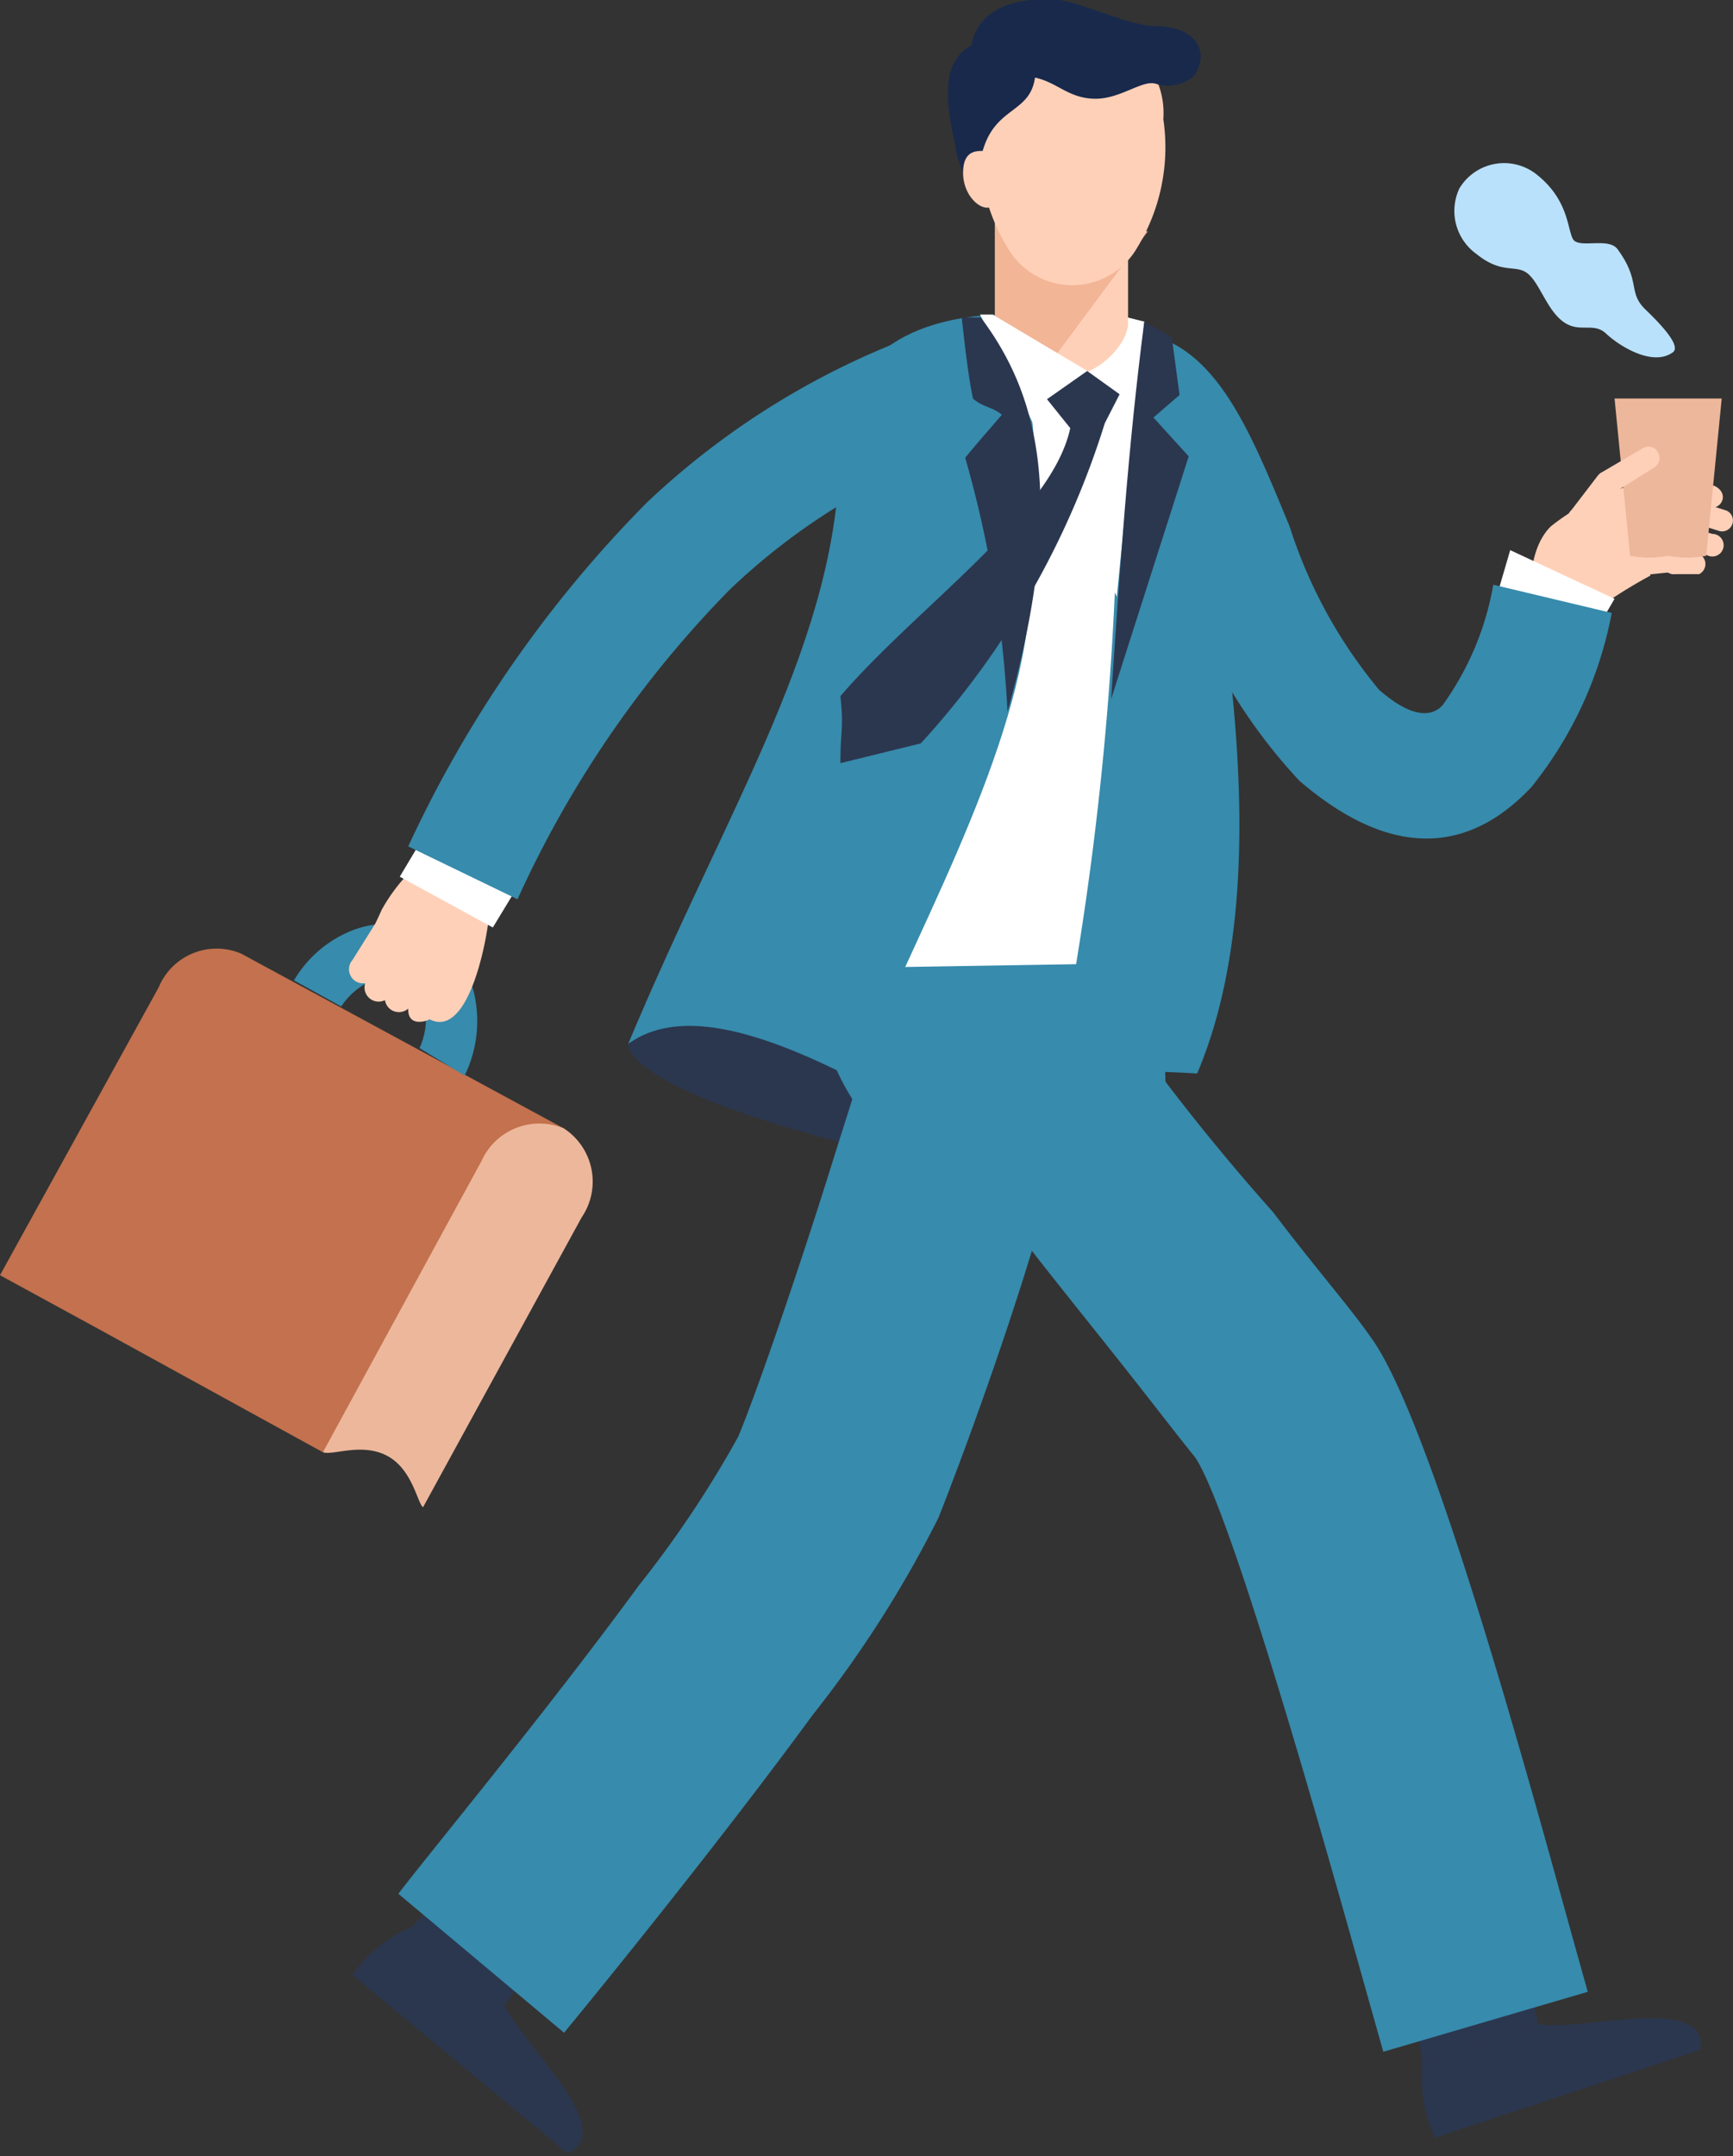 <svg xmlns="http://www.w3.org/2000/svg" viewBox="0 0 24.58 30.57"><rect x="0" y="0" width="24.58" height="30.57" fill="#333333" stroke="none"/><defs><style>.cls-1{fill:#2b374f;}.cls-1,.cls-2,.cls-3,.cls-4,.cls-5,.cls-6,.cls-7,.cls-8,.cls-9{fill-rule:evenodd;}.cls-2{fill:#fff;}.cls-3{fill:#378bac;}.cls-4{fill:#c3714e;}.cls-5{fill:#edb79b;}.cls-6{fill:#ffd0b8;}.cls-7{fill:#f2b596;}.cls-8{fill:#18294b;}.cls-9{fill:#b9e1fb;}</style></defs><title>アセット 17</title><g id="レイヤー_2" data-name="レイヤー 2"><g id="レイヤー_1-2" data-name="レイヤー 1"><path class="cls-1" d="M8.91,14.8c0,.29.82.83,3,1.39s1-1.77,1-1.77S9.62,14,8.91,14.8Z"/><path class="cls-2" d="M16.44,4.69c1.21,1.28.94,1.82.71,3.75s-.39,3.31-.64,6.82l-.1,0A28.23,28.23,0,0,1,12,15.4a22.2,22.2,0,0,1,.22-2.84c.49-2.48.79-4.68,1.06-6,.18-.85-.85-2,.84-2.08C15.09,4.65,15.31,4.28,16.44,4.69Z"/><polygon class="cls-1" points="20.17 29.24 19.95 27.58 21.44 26.98 21.82 28.7 20.17 29.24"/><polygon class="cls-1" points="7.17 28.42 5.84 27.32 6.95 26.16 8.03 27.11 7.17 28.42"/><path class="cls-1" d="M20.17,29.24a2.15,2.15,0,0,0,.18,1.07l3.77-1.25c.11-.8-1.64-.26-2.3-.36Z"/><path class="cls-1" d="M5.84,27.32A2,2,0,0,0,5,28l3.05,2.53c.74-.34-.65-1.53-.92-2.15Z"/><path class="cls-3" d="M12.54,13.93c0,.26-.33,1.27-.7,2.44-.5,1.61-1.11,3.38-1.37,4a15.25,15.25,0,0,1-1.41,2.11c-1.31,1.79-3,3.83-3.41,4.37L8,28.82c.48-.58,2.22-2.72,3.53-4.51a16.18,16.18,0,0,0,1.78-2.79c.31-.78,1-2.64,1.46-4.24a23.92,23.92,0,0,0,.81-3Z"/><path class="cls-3" d="M12.31,13.83c.1,1.19,2,3.5,3.41,5.27.55.69,1,1.28,1.23,1.56.52.77,1.88,5.62,2.45,7.65l.22.78,2.9-.85-.21-.75c-.6-2.16-2-7.33-2.86-8.52-.29-.42-.8-1-1.39-1.78a31.41,31.41,0,0,1-2.61-3.36Z"/><path class="cls-4" d="M3.42,13.52A.89.89,0,0,0,2.25,14L0,18.08l1.43.78,3.15,1.73L8,16Z"/><path class="cls-5" d="M8,16a.9.9,0,0,0-1.17.46L4.58,20.59c.14.05.55-.14.91.05s.43.67.51.73l2.25-4.11A.9.9,0,0,0,8,16Z"/><path class="cls-3" d="M6.59,15.25a1.76,1.76,0,0,0,.15-1.09,1.32,1.32,0,0,0-.65-.92A1.35,1.35,0,0,0,5,13.19a1.67,1.67,0,0,0-.83.71l.67.37a1,1,0,0,1,.44-.37.57.57,0,0,1,.48,0,.56.56,0,0,1,.27.39,1,1,0,0,1-.08.57Z"/><path class="cls-6" d="M5.79,14.3a.2.2,0,0,1-.33-.12.2.2,0,0,1-.28-.24A.2.2,0,0,1,5,13.61l.32-.51c.06-.12.1-.22.11-.23a2.51,2.51,0,0,1,.62-.72c.21-.09.72.49.9.66,0,.33-.27,1.95-.86,1.64C6.12,14.45,5.78,14.6,5.79,14.3Z"/><polygon class="cls-2" points="7.36 12.54 6.04 11.81 5.67 12.43 6.99 13.15 7.36 12.54"/><path class="cls-3" d="M11.57,13.73A3.35,3.35,0,0,0,15,17.14c2.57.05,1.56-.56,1.56-.56l-.07-2.93Z"/><path class="cls-6" d="M23.26,6.85A3.2,3.2,0,0,0,22,7.46c-.36.34-.38,1.22,0,1.23a1.63,1.63,0,0,0,.8-.16,6.91,6.91,0,0,1,.61-.37A2.76,2.76,0,0,1,23.26,6.85Z"/><path class="cls-6" d="M24.46,7.23l-.57-.18a.15.15,0,0,0-.07.3l.57.18A.15.15,0,0,0,24.46,7.23Z"/><path class="cls-6" d="M24.32,6.89l-.5-.14a.16.16,0,0,0-.08.3l.5.14C24.41,7.24,24.54,7,24.32,6.89Z"/><path class="cls-6" d="M23.71,6.75l-.57.12a.16.16,0,0,0-.11.19h0a.15.15,0,0,0,.18.11l.57-.12a.16.16,0,0,0,.12-.18h0A.15.15,0,0,0,23.71,6.75Z"/><path class="cls-6" d="M23.79,7.05l-.57.12a.16.16,0,0,0-.11.19h0a.15.15,0,0,0,.18.11l.57-.12c.09,0,.12-.1.12-.19h0A.15.15,0,0,0,23.79,7.05Z"/><path class="cls-6" d="M23.81,7.46l-.59,0a.15.15,0,0,0-.14.16h0a.15.15,0,0,0,.17.14l.58,0A.15.15,0,0,0,24,7.6h0C24,7.52,23.89,7.46,23.81,7.46Z"/><path class="cls-6" d="M23.69,7.86l-.58,0a.16.16,0,0,0-.14.17h0a.16.16,0,0,0,.17.14l.59-.06c.08,0,.13-.08.13-.17h0C23.87,7.91,23.78,7.85,23.69,7.86Z"/><path class="cls-6" d="M24.29,7.57l-.4-.11a.16.16,0,0,0-.19.11h0a.15.15,0,0,0,.11.19l.4.11A.16.16,0,1,0,24.29,7.57Z"/><path class="cls-6" d="M24.06,7.84l-.34,0a.15.15,0,0,0-.13.17h0a.15.15,0,0,0,.17.13h.34A.16.16,0,0,0,24.06,7.84Z"/><path class="cls-6" d="M22.29,7.23l.36-.47a.15.15,0,0,1,.21,0h0a.15.15,0,0,1,0,.21l-.11.61c0,.08-.38-.11-.46-.11h0A.16.16,0,0,1,22.29,7.23Z"/><path class="cls-5" d="M24.42,5.65H22.9l.22,2.23a1.43,1.43,0,0,0,.54,0,1.43,1.43,0,0,0,.54,0Z"/><path class="cls-6" d="M22.73,6.69l.58-.34a.15.15,0,0,1,.21.07h0a.16.16,0,0,1-.06.21L22.87,7A.16.16,0,0,1,22.73,6.69Z"/><polygon class="cls-2" points="22.9 8.49 21.42 7.8 21.18 8.62 22.52 9.14 22.9 8.49"/><path class="cls-3" d="M15.87,6.38a6.2,6.2,0,0,1,.82,1.69,7.76,7.76,0,0,0,1.74,3c1.41,1.21,2.49.94,3.29.09a5.58,5.58,0,0,0,1.14-2.47l-1.68-.4A4.13,4.13,0,0,1,20.46,10c-.16.17-.44.18-.9-.22a6.91,6.91,0,0,1-1.27-2.32c-.54-1.3-1-2.48-2-2.72Z"/><path class="cls-3" d="M13,4.75A11.2,11.2,0,0,0,9.17,7.13,17.17,17.17,0,0,0,5.79,12l1.55.75a15.26,15.26,0,0,1,3-4.38,9.18,9.18,0,0,1,3.21-2Z"/><path class="cls-3" d="M16.44,4.69c1.21,1.28.59,1.82.86,3.7s.58,4.71-.32,6.83a16.25,16.25,0,0,0-2,0,44.88,44.88,0,0,0,.83-6.77l.1-3.91A3.23,3.23,0,0,1,16.44,4.69Z"/><path class="cls-3" d="M12.14,15.31c-1.48-.76-2.55-1-3.23-.51,1.43-3.42,3-5.76,3-8.46,0-.87.5-1.78,2.19-1.88.06.38.85.26.49,4.26C14.37,10.87,12.9,13.38,12.14,15.31Z"/><polygon class="cls-2" points="15.84 8.46 13.91 4.47 15.95 4.49 16.23 4.56 15.84 8.46"/><path class="cls-6" d="M14.17,3.21V4.63c.14.48.26.93.78.93A1.23,1.23,0,0,0,16,4.62V3.2A3.31,3.31,0,0,0,14.17,3.21Z"/><path class="cls-7" d="M16.28,3.28c-.3,0-2.12-.33-2.17-.14V4.62c.11.4.18.7.58.8Z"/><path class="cls-6" d="M15.21.45A1.16,1.16,0,0,1,16.5,1.69a2.73,2.73,0,0,1-.37,1.82,1.06,1.06,0,0,1-1.84,0,2.73,2.73,0,0,1-.37-1.82A1.16,1.16,0,0,1,15.21.45Z"/><path class="cls-8" d="M14.68,1.1c-.07.5-.54.41-.73,1-.1.31,0,.35.12.77a1.06,1.06,0,0,1-.52-.81c-.2-.86-.11-1.22.23-1.42.08-.47.54-.67,1.14-.65.34,0,1.06.37,1.45.38.6,0,.79.36.57.7a.56.56,0,0,1-.54.12c-.19-.07-.51.22-.88.21S15,1.17,14.68,1.1Z"/><path class="cls-6" d="M14.11,2.3a.22.22,0,0,0-.17-.16c-.1,0-.28,0-.28.31s.23.53.38.49S14.12,2.38,14.11,2.3Z"/><path class="cls-2" d="M15.43,5.27l.54.57.26-1.28-.19,0A1.11,1.11,0,0,1,15.43,5.27Z"/><polygon class="cls-2" points="15.44 5.27 14.67 5.93 13.9 4.46 14.08 4.46 15.44 5.27"/><path class="cls-9" d="M23.72,5c.13-.08-.12-.36-.38-.61s-.06-.4-.4-.86c-.13-.17-.55,0-.63-.14s-.06-.56-.52-.92a.74.74,0,0,0-1.09.2.75.75,0,0,0,.24.93c.37.3.56.14.73.28s.27.51.5.68.43,0,.61.17S23.43,5.2,23.72,5Z"/><path class="cls-1" d="M14.29,10.09a16,16,0,0,0-.6-3.6c.17-.21.35-.41.52-.61-.13-.11-.28-.11-.41-.23-.07-.33-.12-.8-.16-1.15l.27,0C14.8,5.68,15.09,7.23,14.29,10.09Z"/><path class="cls-1" d="M15.76,9.91l1.1-3.44-.5-.55.37-.32-.11-.82-.39-.22C16,6.33,15.88,8.09,15.76,9.91Z"/><path class="cls-1" d="M15.67,6a12,12,0,0,1-2.61,4.54l-1.14.28c0-.5.05-.46,0-.95,1.09-1.27,3-2.58,3.26-3.8l-.33-.41.57-.4.46.33Z"/></g></g></svg>